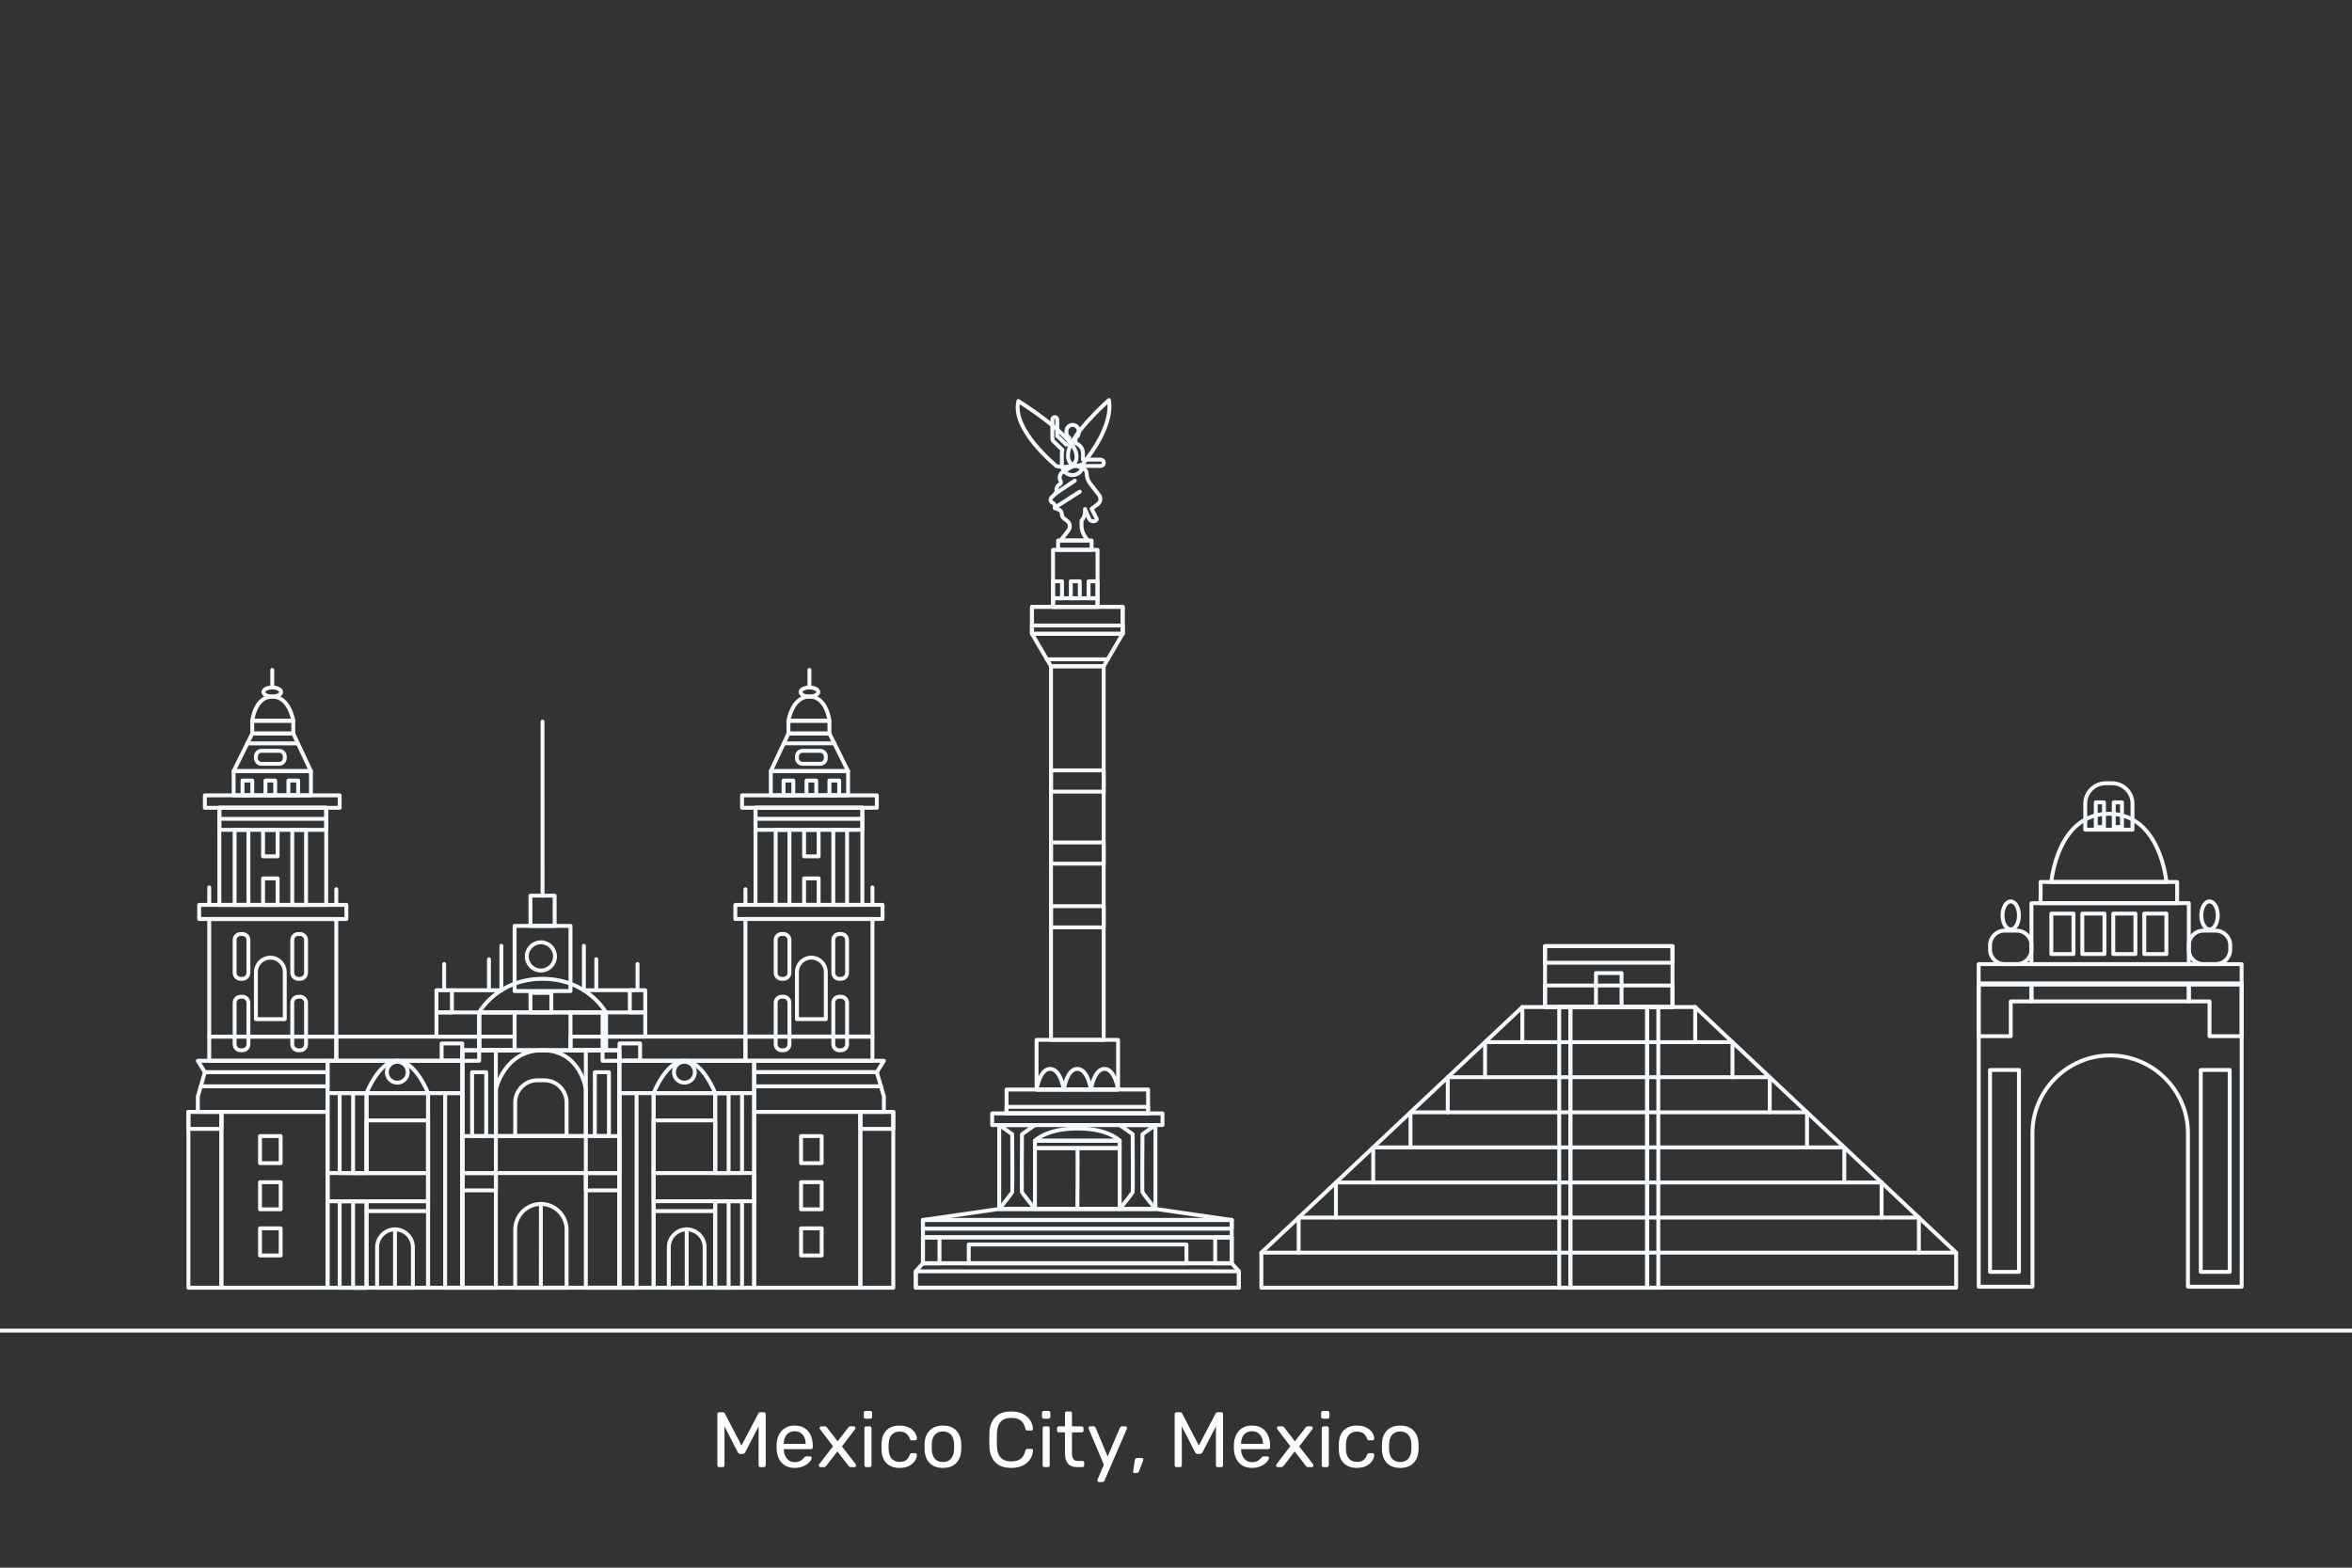 <?xml version="1.0" encoding="UTF-8"?>
<svg width="600px" height="400px" viewBox="0 0 600 400" version="1.1" xmlns="http://www.w3.org/2000/svg" xmlns:xlink="http://www.w3.org/1999/xlink">
    <rect x="0" y="0" width="600" height="400" fill="#333333" stroke="none"/>
    <title>MX</title>
    <g id="MX" stroke="none" stroke-width="1" fill="none" fill-rule="evenodd">
        <polygon id="Stroke-1" stroke="#F4F9FD" stroke-linecap="round" stroke-linejoin="round" points="117.971 328.567 157.977 328.567 157.977 267.977 117.971 267.977"></polygon>
        <polygon id="Stroke-2" stroke="#F4F9FD" stroke-linecap="round" stroke-linejoin="round" points="117.97 328.565 126.497 328.565 126.497 267.979 117.97 267.979"></polygon>
        <polygon id="Stroke-3" stroke="#F4F9FD" stroke-linecap="round" stroke-linejoin="round" points="149.449 328.565 157.976 328.565 157.976 267.979 149.449 267.979"></polygon>
        <polygon id="Stroke-4" stroke="#F4F9FD" stroke-linecap="round" stroke-linejoin="round" points="117.97 299.301 157.993 299.301 157.993 289.87 117.97 289.87"></polygon>
        <polygon id="Stroke-5" stroke="#F4F9FD" stroke-linecap="round" stroke-linejoin="round" points="122.233 267.98 154.574 267.98 154.574 258.321 122.233 258.321"></polygon>
        <polygon id="Stroke-6" stroke="#F4F9FD" stroke-linecap="round" stroke-linejoin="round" points="131.274 252.876 145.532 252.876 145.532 236.244 131.274 236.244"></polygon>
        <path d="M122.233,258.32 C122.233,258.32 126.888,249.747 138.404,249.747 C149.919,249.747 154.573,258.32 154.573,258.32 L122.233,258.32 Z" id="Stroke-7" stroke="#F4F9FD" stroke-linecap="round" stroke-linejoin="round"></path>
        <polygon id="Stroke-9" stroke="#F4F9FD" stroke-linecap="round" stroke-linejoin="round" points="122.232 267.98 131.274 267.98 131.274 258.321 122.232 258.321"></polygon>
        <polygon id="Stroke-11" stroke="#F4F9FD" stroke-linecap="round" stroke-linejoin="round" points="145.532 267.98 154.574 267.98 154.574 258.321 145.532 258.321"></polygon>
        <polygon id="Stroke-12" stroke="#F4F9FD" stroke-linecap="round" stroke-linejoin="round" points="122.232 267.979 131.274 267.979 131.274 264.493 122.232 264.493"></polygon>
        <polygon id="Stroke-13" stroke="#F4F9FD" stroke-linecap="round" stroke-linejoin="round" points="145.532 267.979 154.574 267.979 154.574 264.493 145.532 264.493"></polygon>
        <path d="M144.535,313.739 L144.535,328.567 L131.428,328.567 L131.428,313.739 C131.428,310.138 134.376,307.189 137.984,307.189 C139.782,307.189 141.42,307.929 142.608,309.116 C143.801,310.303 144.535,311.935 144.535,313.739 Z" id="Stroke-14" stroke="#F4F9FD" stroke-linecap="round" stroke-linejoin="round"></path>
        <polygon id="Stroke-15" stroke="#F4F9FD" stroke-linecap="round" stroke-linejoin="round" points="135.316 236.243 141.49 236.243 141.49 228.527 135.316 228.527"></polygon>
        <line x1="138.407" y1="228.528" x2="138.4" y2="184.117" id="Stroke-16" stroke="#F4F9FD" stroke-linecap="round" stroke-linejoin="round"></line>
        <line x1="137.984" y1="307.189" x2="137.974" y2="328.565" id="Stroke-17" stroke="#F4F9FD" stroke-linecap="round" stroke-linejoin="round"></line>
        <polygon id="Stroke-18" stroke="#F4F9FD" stroke-linecap="round" stroke-linejoin="round" points="117.97 303.732 126.497 303.732 126.497 299.302 117.97 299.302"></polygon>
        <polygon id="Stroke-19" stroke="#F4F9FD" stroke-linecap="round" stroke-linejoin="round" points="149.449 303.732 157.976 303.732 157.976 299.302 149.449 299.302"></polygon>
        <path d="M138.403,267.98 C128.656,267.98 126.496,277.925 126.496,277.925 L126.496,289.87 L138.403,289.87 L149.449,289.87 L149.449,277.925 C149.449,277.925 148.15,267.98 138.403,267.98 Z" id="Stroke-20" stroke="#F4F9FD" stroke-linecap="round" stroke-linejoin="round"></path>
        <polygon id="Stroke-21" stroke="#F4F9FD" stroke-linecap="round" stroke-linejoin="round" points="135.326 258.321 140.642 258.321 140.642 253.348 135.326 253.348"></polygon>
        <polygon id="Stroke-22" stroke="#F4F9FD" stroke-linecap="round" stroke-linejoin="round" points="151.743 289.871 155.344 289.871 155.344 273.582 151.743 273.582"></polygon>
        <polygon id="Stroke-23" stroke="#F4F9FD" stroke-linecap="round" stroke-linejoin="round" points="120.433 289.871 124.034 289.871 124.034 273.582 120.433 273.582"></polygon>
        <line x1="115.282" y1="252.662" x2="127.904" y2="252.662" id="Stroke-24" stroke="#F4F9FD" stroke-linecap="round" stroke-linejoin="round"></line>
        <line x1="124.737" y1="252.662" x2="124.737" y2="244.746" id="Stroke-25" stroke="#F4F9FD" stroke-linecap="round" stroke-linejoin="round"></line>
        <line x1="127.905" y1="252.662" x2="127.905" y2="241.318" id="Stroke-26" stroke="#F4F9FD" stroke-linecap="round" stroke-linejoin="round"></line>
        <line x1="161.569" y1="252.66" x2="148.947" y2="252.66" id="Stroke-27" stroke="#F4F9FD" stroke-linecap="round" stroke-linejoin="round"></line>
        <line x1="152.115" y1="252.66" x2="152.115" y2="244.744" id="Stroke-28" stroke="#F4F9FD" stroke-linecap="round" stroke-linejoin="round"></line>
        <line x1="148.947" y1="252.66" x2="148.947" y2="241.315" id="Stroke-29" stroke="#F4F9FD" stroke-linecap="round" stroke-linejoin="round"></line>
        <polygon id="Stroke-30" stroke="#F4F9FD" stroke-linecap="round" stroke-linejoin="round" points="83.561 278.896 117.97 278.896 117.97 270.666 83.561 270.666"></polygon>
        <polygon id="Stroke-31" stroke="#F4F9FD" stroke-linecap="round" stroke-linejoin="round" points="85.79 270.666 122.233 270.666 122.233 264.493 85.79 264.493"></polygon>
        <polygon id="Stroke-32" stroke="#F4F9FD" stroke-linecap="round" stroke-linejoin="round" points="111.338 264.493 122.233 264.493 122.233 258.321 111.338 258.321"></polygon>
        <polygon id="Stroke-33" stroke="#F4F9FD" stroke-linecap="round" stroke-linejoin="round" points="111.339 258.321 115.283 258.321 115.283 252.662 111.339 252.662"></polygon>
        <line x1="113.31" y1="252.662" x2="113.31" y2="245.975" id="Stroke-34" stroke="#F4F9FD" stroke-linecap="round" stroke-linejoin="round"></line>
        <polygon id="Stroke-35" stroke="#F4F9FD" stroke-linecap="round" stroke-linejoin="round" points="109.198 328.567 117.909 328.567 117.909 278.896 109.198 278.896"></polygon>
        <polygon id="Stroke-36" stroke="#F4F9FD" stroke-linecap="round" stroke-linejoin="round" points="83.56 328.567 109.198 328.567 109.198 278.896 83.56 278.896"></polygon>
        <polygon id="Stroke-37" stroke="#F4F9FD" stroke-linecap="round" stroke-linejoin="round" points="83.56 306.502 109.198 306.502 109.198 299.301 83.56 299.301"></polygon>
        <polygon id="Stroke-38" stroke="#F4F9FD" stroke-linecap="round" stroke-linejoin="round" points="86.647 299.301 93.506 299.301 93.506 278.896 86.647 278.896"></polygon>
        <polygon id="Stroke-39" stroke="#F4F9FD" stroke-linecap="round" stroke-linejoin="round" points="86.647 328.565 93.506 328.565 93.506 306.502 86.647 306.502"></polygon>
        <polygon id="Stroke-40" stroke="#F4F9FD" stroke-linecap="round" stroke-linejoin="round" points="48.067 328.567 56.469 328.567 56.469 283.697 48.067 283.697"></polygon>
        <polygon id="Stroke-41" stroke="#F4F9FD" stroke-linecap="round" stroke-linejoin="round" points="56.468 328.567 83.56 328.567 83.56 283.697 56.468 283.697"></polygon>
        <polygon id="Stroke-42" stroke="#F4F9FD" stroke-linecap="round" stroke-linejoin="round" points="50.467 283.698 50.467 279.754 52.268 273.581 83.561 273.581 83.561 283.698"></polygon>
        <polygon id="Stroke-43" stroke="#F4F9FD" stroke-linecap="round" stroke-linejoin="round" points="83.56 273.581 83.56 270.667 50.467 270.667 52.267 273.581"></polygon>
        <polygon id="Stroke-44" stroke="#F4F9FD" stroke-linecap="round" stroke-linejoin="round" points="53.381 270.666 85.789 270.666 85.789 264.493 53.381 264.493"></polygon>
        <polygon id="Stroke-45" stroke="#F4F9FD" stroke-linecap="round" stroke-linejoin="round" points="53.381 264.493 85.789 264.493 85.789 234.486 53.381 234.486"></polygon>
        <polygon id="Stroke-46" stroke="#F4F9FD" stroke-linecap="round" stroke-linejoin="round" points="50.81 234.486 88.361 234.486 88.361 230.885 50.81 230.885"></polygon>
        <polygon id="Stroke-47" stroke="#F4F9FD" stroke-linecap="round" stroke-linejoin="round" points="55.954 230.886 83.218 230.886 83.218 206.109 55.954 206.109"></polygon>
        <polygon id="Stroke-48" stroke="#F4F9FD" stroke-linecap="round" stroke-linejoin="round" points="52.267 206.109 86.647 206.109 86.647 202.936 52.267 202.936"></polygon>
        <polygon id="Stroke-49" stroke="#F4F9FD" stroke-linecap="round" stroke-linejoin="round" points="59.598 202.936 79.317 202.936 79.317 196.763 59.598 196.763"></polygon>
        <polygon id="Stroke-50" stroke="#F4F9FD" stroke-linecap="round" stroke-linejoin="round" points="64.356 187.161 74.816 187.161 74.816 183.903 64.356 183.903"></polygon>
        <polygon id="Stroke-51" stroke="#F4F9FD" stroke-linecap="round" stroke-linejoin="round" points="64.356 187.161 59.597 196.763 79.316 196.763 74.816 187.161"></polygon>
        <path d="M64.356,183.903 L74.816,183.903 C74.816,183.903 73.872,177.73 69.457,177.73 C65.041,177.73 64.356,183.903 64.356,183.903 Z" id="Stroke-52" stroke="#F4F9FD" stroke-linecap="round" stroke-linejoin="round"></path>
        <path d="M71.717,176.573 C71.717,177.212 70.705,177.73 69.457,177.73 C68.209,177.73 67.197,177.212 67.197,176.573 C67.197,175.933 68.209,175.415 69.457,175.415 C70.705,175.415 71.717,175.933 71.717,176.573 Z" id="Stroke-53" stroke="#F4F9FD" stroke-linecap="round" stroke-linejoin="round"></path>
        <line x1="69.457" y1="170.929" x2="69.457" y2="175.415" id="Stroke-54" stroke="#F4F9FD" stroke-linecap="round" stroke-linejoin="round"></line>
        <polygon id="Stroke-55" stroke="#F4F9FD" stroke-linecap="round" stroke-linejoin="round" points="61.869 202.936 64.356 202.936 64.356 199.163 61.869 199.163"></polygon>
        <polygon id="Stroke-56" stroke="#F4F9FD" stroke-linecap="round" stroke-linejoin="round" points="67.721 202.936 70.207 202.936 70.207 199.163 67.721 199.163"></polygon>
        <polygon id="Stroke-57" stroke="#F4F9FD" stroke-linecap="round" stroke-linejoin="round" points="73.572 202.936 76.058 202.936 76.058 199.163 73.572 199.163"></polygon>
        <path d="M105.33,318.236 L105.33,328.565 L96.2,328.565 L96.2,318.236 C96.2,315.728 98.254,313.674 100.768,313.674 C102.019,313.674 103.161,314.189 103.988,315.016 C104.819,315.843 105.33,316.98 105.33,318.236 Z" id="Stroke-58" stroke="#F4F9FD" stroke-linecap="round" stroke-linejoin="round"></path>
        <line x1="100.767" y1="313.673" x2="100.76" y2="328.564" id="Stroke-59" stroke="#F4F9FD" stroke-linecap="round" stroke-linejoin="round"></line>
        <polygon id="Stroke-62" stroke="#F4F9FD" stroke-linecap="round" stroke-linejoin="round" points="55.954 211.739 83.218 211.739 83.218 206.107 55.954 206.107"></polygon>
        <polygon id="Stroke-63" stroke="#F4F9FD" stroke-linecap="round" stroke-linejoin="round" points="59.855 230.885 63.37 230.885 63.37 211.739 59.855 211.739"></polygon>
        <polygon id="Stroke-64" stroke="#F4F9FD" stroke-linecap="round" stroke-linejoin="round" points="74.558 230.885 78.073 230.885 78.073 211.739 74.558 211.739"></polygon>
        <polygon id="Stroke-65" stroke="#F4F9FD" stroke-linecap="round" stroke-linejoin="round" points="67.109 218.497 70.82 218.497 70.82 211.739 67.109 211.739"></polygon>
        <polygon id="Stroke-66" stroke="#F4F9FD" stroke-linecap="round" stroke-linejoin="round" points="67.109 230.885 70.82 230.885 70.82 224.127 67.109 224.127"></polygon>
        <path d="M72.648,248.029 L72.648,260.038 L65.281,260.038 L65.281,248.029 C65.281,245.999 66.942,244.346 68.965,244.346 C70.989,244.346 72.648,245.999 72.648,248.029 Z" id="Stroke-67" stroke="#F4F9FD" stroke-linecap="round" stroke-linejoin="round"></path>
        <path d="M61.847,249.747 L61.378,249.747 C60.541,249.747 59.855,249.061 59.855,248.224 L59.855,239.839 C59.855,239.002 60.541,238.317 61.378,238.317 L61.847,238.317 C62.684,238.317 63.37,239.002 63.37,239.839 L63.37,248.224 C63.37,249.061 62.684,249.747 61.847,249.747 Z" id="Stroke-68" stroke="#F4F9FD" stroke-linecap="round" stroke-linejoin="round"></path>
        <path d="M76.551,249.747 L76.081,249.747 C75.244,249.747 74.558,249.061 74.558,248.224 L74.558,239.839 C74.558,239.002 75.244,238.317 76.081,238.317 L76.551,238.317 C77.388,238.317 78.073,239.002 78.073,239.839 L78.073,248.224 C78.073,249.061 77.388,249.747 76.551,249.747 Z" id="Stroke-69" stroke="#F4F9FD" stroke-linecap="round" stroke-linejoin="round"></path>
        <path d="M76.551,267.98 L76.081,267.98 C75.244,267.98 74.558,267.294 74.558,266.457 L74.558,255.847 C74.558,255.008 75.244,254.324 76.081,254.324 L76.551,254.324 C77.388,254.324 78.073,255.008 78.073,255.847 L78.073,266.457 C78.073,267.294 77.388,267.98 76.551,267.98 Z" id="Stroke-70" stroke="#F4F9FD" stroke-linecap="round" stroke-linejoin="round"></path>
        <path d="M61.847,267.98 L61.378,267.98 C60.541,267.98 59.855,267.294 59.855,266.457 L59.855,255.847 C59.855,255.008 60.541,254.324 61.378,254.324 L61.847,254.324 C62.684,254.324 63.37,255.008 63.37,255.847 L63.37,266.457 C63.37,267.294 62.684,267.98 61.847,267.98 Z" id="Stroke-71" stroke="#F4F9FD" stroke-linecap="round" stroke-linejoin="round"></path>
        <line x1="51.219" y1="277.177" x2="83.56" y2="277.177" id="Stroke-72" stroke="#F4F9FD" stroke-linecap="round" stroke-linejoin="round"></line>
        <polygon id="Stroke-73" stroke="#F4F9FD" stroke-linecap="round" stroke-linejoin="round" points="48.067 288.043 56.469 288.043 56.469 283.697 48.067 283.697"></polygon>
        <path d="M93.506,278.896 L109.199,278.896 C109.199,278.896 106.002,270.666 101.352,270.666 C96.701,270.666 93.506,278.896 93.506,278.896 Z" id="Stroke-74" stroke="#F4F9FD" stroke-linecap="round" stroke-linejoin="round"></path>
        <path d="M104.021,273.581 C104.021,275.055 102.826,276.25 101.352,276.25 C99.877,276.25 98.683,275.055 98.683,273.581 C98.683,272.107 99.877,270.912 101.352,270.912 C102.826,270.912 104.021,272.107 104.021,273.581 Z" id="Stroke-75" stroke="#F4F9FD" stroke-linecap="round" stroke-linejoin="round"></path>
        <polygon id="Stroke-76" stroke="#F4F9FD" stroke-linecap="round" stroke-linejoin="round" points="90.077 299.301 93.506 299.301 93.506 278.925 90.077 278.925"></polygon>
        <polygon id="Stroke-77" stroke="#F4F9FD" stroke-linecap="round" stroke-linejoin="round" points="90.077 328.565 93.506 328.565 93.506 306.502 90.077 306.502"></polygon>
        <polygon id="Stroke-78" stroke="#F4F9FD" stroke-linecap="round" stroke-linejoin="round" points="113.554 328.567 117.971 328.567 117.971 278.896 113.554 278.896"></polygon>
        <polygon id="Stroke-79" stroke="#F4F9FD" stroke-linecap="round" stroke-linejoin="round" points="112.655 270.666 117.909 270.666 117.909 266.236 112.655 266.236"></polygon>
        <polygon id="Stroke-80" stroke="#F4F9FD" stroke-linecap="round" stroke-linejoin="round" points="66.336 296.787 71.595 296.787 71.595 289.87 66.336 289.87"></polygon>
        <polygon id="Stroke-81" stroke="#F4F9FD" stroke-linecap="round" stroke-linejoin="round" points="66.336 308.562 71.595 308.562 71.595 301.646 66.336 301.646"></polygon>
        <polygon id="Stroke-82" stroke="#F4F9FD" stroke-linecap="round" stroke-linejoin="round" points="66.336 320.336 71.595 320.336 71.595 313.418 66.336 313.418"></polygon>
        <line x1="93.506" y1="309.019" x2="109.199" y2="309.019" id="Stroke-83" stroke="#F4F9FD" stroke-linecap="round" stroke-linejoin="round"></line>
        <polygon id="Stroke-84" stroke="#F4F9FD" stroke-linecap="round" stroke-linejoin="round" points="93.505 299.301 109.198 299.301 109.198 285.87 93.505 285.87"></polygon>
        <line x1="53.382" y1="230.429" x2="53.382" y2="226.428" id="Stroke-85" stroke="#F4F9FD" stroke-linecap="round" stroke-linejoin="round"></line>
        <line x1="85.789" y1="230.885" x2="85.789" y2="226.885" id="Stroke-86" stroke="#F4F9FD" stroke-linecap="round" stroke-linejoin="round"></line>
        <path d="M71.211,194.893 L66.717,194.893 C65.927,194.893 65.281,194.246 65.281,193.456 L65.281,193.013 C65.281,192.223 65.927,191.576 66.717,191.576 L71.211,191.576 C72.001,191.576 72.647,192.223 72.647,193.013 L72.647,193.456 C72.647,194.246 72.001,194.893 71.211,194.893 Z" id="Stroke-87" stroke="#F4F9FD" stroke-linecap="round" stroke-linejoin="round"></path>
        <line x1="63.113" y1="189.67" x2="75.74" y2="189.67" id="Stroke-88" stroke="#F4F9FD" stroke-linecap="round" stroke-linejoin="round"></line>
        <line x1="55.954" y1="208.924" x2="83.218" y2="208.924" id="Stroke-89" stroke="#F4F9FD" stroke-linecap="round" stroke-linejoin="round"></line>
        <polygon id="Stroke-90" stroke="#F4F9FD" stroke-linecap="round" stroke-linejoin="round" points="157.976 278.894 192.386 278.894 192.386 270.664 157.976 270.664"></polygon>
        <polygon id="Stroke-91" stroke="#F4F9FD" stroke-linecap="round" stroke-linejoin="round" points="153.714 270.663 190.157 270.663 190.157 264.491 153.714 264.491"></polygon>
        <polygon id="Stroke-92" stroke="#F4F9FD" stroke-linecap="round" stroke-linejoin="round" points="153.714 264.492 164.609 264.492 164.609 258.318 153.714 258.318"></polygon>
        <polygon id="Stroke-93" stroke="#F4F9FD" stroke-linecap="round" stroke-linejoin="round" points="160.664 258.318 164.608 258.318 164.608 252.659 160.664 252.659"></polygon>
        <line x1="162.636" y1="252.66" x2="162.636" y2="245.973" id="Stroke-94" stroke="#F4F9FD" stroke-linecap="round" stroke-linejoin="round"></line>
        <polygon id="Stroke-95" stroke="#F4F9FD" stroke-linecap="round" stroke-linejoin="round" points="158.037 328.565 166.748 328.565 166.748 278.894 158.037 278.894"></polygon>
        <polygon id="Stroke-96" stroke="#F4F9FD" stroke-linecap="round" stroke-linejoin="round" points="166.748 328.565 192.386 328.565 192.386 278.894 166.748 278.894"></polygon>
        <polygon id="Stroke-97" stroke="#F4F9FD" stroke-linecap="round" stroke-linejoin="round" points="166.748 306.5 192.386 306.5 192.386 299.299 166.748 299.299"></polygon>
        <polygon id="Stroke-98" stroke="#F4F9FD" stroke-linecap="round" stroke-linejoin="round" points="182.44 299.299 189.299 299.299 189.299 278.894 182.44 278.894"></polygon>
        <polygon id="Stroke-99" stroke="#F4F9FD" stroke-linecap="round" stroke-linejoin="round" points="182.44 328.562 189.299 328.562 189.299 306.5 182.44 306.5"></polygon>
        <polygon id="Stroke-100" stroke="#F4F9FD" stroke-linecap="round" stroke-linejoin="round" points="219.477 328.565 227.879 328.565 227.879 283.695 219.477 283.695"></polygon>
        <polygon id="Stroke-101" stroke="#F4F9FD" stroke-linecap="round" stroke-linejoin="round" points="192.386 328.565 219.478 328.565 219.478 283.695 192.386 283.695"></polygon>
        <polygon id="Stroke-102" stroke="#F4F9FD" stroke-linecap="round" stroke-linejoin="round" points="225.479 283.695 225.479 279.752 223.679 273.579 192.385 273.579 192.385 283.695"></polygon>
        <polygon id="Stroke-103" stroke="#F4F9FD" stroke-linecap="round" stroke-linejoin="round" points="192.386 273.579 192.386 270.664 225.479 270.664 223.679 273.579"></polygon>
        <polygon id="Stroke-104" stroke="#F4F9FD" stroke-linecap="round" stroke-linejoin="round" points="190.157 270.663 222.565 270.663 222.565 264.491 190.157 264.491"></polygon>
        <polygon id="Stroke-105" stroke="#F4F9FD" stroke-linecap="round" stroke-linejoin="round" points="190.157 264.491 222.565 264.491 222.565 234.484 190.157 234.484"></polygon>
        <polygon id="Stroke-106" stroke="#F4F9FD" stroke-linecap="round" stroke-linejoin="round" points="187.585 234.484 225.136 234.484 225.136 230.882 187.585 230.882"></polygon>
        <polygon id="Stroke-107" stroke="#F4F9FD" stroke-linecap="round" stroke-linejoin="round" points="192.729 230.884 219.993 230.884 219.993 206.106 192.729 206.106"></polygon>
        <polygon id="Stroke-108" stroke="#F4F9FD" stroke-linecap="round" stroke-linejoin="round" points="189.299 206.106 223.679 206.106 223.679 202.933 189.299 202.933"></polygon>
        <polygon id="Stroke-109" stroke="#F4F9FD" stroke-linecap="round" stroke-linejoin="round" points="196.63 202.933 216.349 202.933 216.349 196.761 196.63 196.761"></polygon>
        <polygon id="Stroke-110" stroke="#F4F9FD" stroke-linecap="round" stroke-linejoin="round" points="201.13 187.159 211.59 187.159 211.59 183.901 201.13 183.901"></polygon>
        <polygon id="Stroke-111" stroke="#F4F9FD" stroke-linecap="round" stroke-linejoin="round" points="211.59 187.159 216.349 196.761 196.63 196.761 201.13 187.159"></polygon>
        <path d="M211.59,183.901 L201.13,183.901 C201.13,183.901 202.074,177.727 206.489,177.727 C210.905,177.727 211.59,183.901 211.59,183.901 Z" id="Stroke-112" stroke="#F4F9FD" stroke-linecap="round" stroke-linejoin="round"></path>
        <path d="M204.229,176.57 C204.229,177.21 205.241,177.728 206.489,177.728 C207.737,177.728 208.749,177.21 208.749,176.57 C208.749,175.931 207.737,175.413 206.489,175.413 C205.241,175.413 204.229,175.931 204.229,176.57 Z" id="Stroke-113" stroke="#F4F9FD" stroke-linecap="round" stroke-linejoin="round"></path>
        <line x1="206.489" y1="170.926" x2="206.489" y2="175.413" id="Stroke-114" stroke="#F4F9FD" stroke-linecap="round" stroke-linejoin="round"></line>
        <polygon id="Stroke-115" stroke="#F4F9FD" stroke-linecap="round" stroke-linejoin="round" points="211.59 202.933 214.077 202.933 214.077 199.161 211.59 199.161"></polygon>
        <polygon id="Stroke-116" stroke="#F4F9FD" stroke-linecap="round" stroke-linejoin="round" points="205.739 202.933 208.225 202.933 208.225 199.161 205.739 199.161"></polygon>
        <polygon id="Stroke-117" stroke="#F4F9FD" stroke-linecap="round" stroke-linejoin="round" points="199.888 202.933 202.374 202.933 202.374 199.161 199.888 199.161"></polygon>
        <path d="M170.616,318.234 L170.616,328.563 L179.747,328.563 L179.747,318.234 C179.747,315.726 177.692,313.671 175.179,313.671 C173.927,313.671 172.785,314.187 171.959,315.014 C171.127,315.841 170.616,316.977 170.616,318.234 Z" id="Stroke-118" stroke="#F4F9FD" stroke-linecap="round" stroke-linejoin="round"></path>
        <line x1="175.179" y1="313.671" x2="175.186" y2="328.562" id="Stroke-119" stroke="#F4F9FD" stroke-linecap="round" stroke-linejoin="round"></line>
        <polygon id="Stroke-122" stroke="#F4F9FD" stroke-linecap="round" stroke-linejoin="round" points="192.729 211.736 219.993 211.736 219.993 206.105 192.729 206.105"></polygon>
        <polygon id="Stroke-123" stroke="#F4F9FD" stroke-linecap="round" stroke-linejoin="round" points="212.576 230.884 216.091 230.884 216.091 211.738 212.576 211.738"></polygon>
        <polygon id="Stroke-124" stroke="#F4F9FD" stroke-linecap="round" stroke-linejoin="round" points="197.873 230.884 201.388 230.884 201.388 211.738 197.873 211.738"></polygon>
        <polygon id="Stroke-125" stroke="#F4F9FD" stroke-linecap="round" stroke-linejoin="round" points="205.127 218.494 208.837 218.494 208.837 211.736 205.127 211.736"></polygon>
        <polygon id="Stroke-126" stroke="#F4F9FD" stroke-linecap="round" stroke-linejoin="round" points="205.127 230.884 208.837 230.884 208.837 224.126 205.127 224.126"></polygon>
        <path d="M203.298,248.027 L203.298,260.036 L210.665,260.036 L210.665,248.027 C210.665,245.996 209.004,244.344 206.981,244.344 C204.957,244.344 203.298,245.996 203.298,248.027 Z" id="Stroke-127" stroke="#F4F9FD" stroke-linecap="round" stroke-linejoin="round"></path>
        <path d="M214.099,249.745 L214.568,249.745 C215.406,249.745 216.091,249.059 216.091,248.222 L216.091,239.837 C216.091,239 215.406,238.314 214.568,238.314 L214.099,238.314 C213.262,238.314 212.576,239 212.576,239.837 L212.576,248.222 C212.576,249.059 213.262,249.745 214.099,249.745 Z" id="Stroke-128" stroke="#F4F9FD" stroke-linecap="round" stroke-linejoin="round"></path>
        <path d="M199.395,249.745 L199.865,249.745 C200.702,249.745 201.388,249.059 201.388,248.222 L201.388,239.837 C201.388,239 200.702,238.314 199.865,238.314 L199.395,238.314 C198.558,238.314 197.873,239 197.873,239.837 L197.873,248.222 C197.873,249.059 198.558,249.745 199.395,249.745 Z" id="Stroke-129" stroke="#F4F9FD" stroke-linecap="round" stroke-linejoin="round"></path>
        <path d="M199.395,267.977 L199.865,267.977 C200.702,267.977 201.388,267.292 201.388,266.455 L201.388,255.844 C201.388,255.006 200.702,254.322 199.865,254.322 L199.395,254.322 C198.558,254.322 197.873,255.006 197.873,255.844 L197.873,266.455 C197.873,267.292 198.558,267.977 199.395,267.977 Z" id="Stroke-130" stroke="#F4F9FD" stroke-linecap="round" stroke-linejoin="round"></path>
        <path d="M214.099,267.977 L214.568,267.977 C215.406,267.977 216.091,267.292 216.091,266.455 L216.091,255.844 C216.091,255.006 215.406,254.322 214.568,254.322 L214.099,254.322 C213.262,254.322 212.576,255.006 212.576,255.844 L212.576,266.455 C212.576,267.292 213.262,267.977 214.099,267.977 Z" id="Stroke-131" stroke="#F4F9FD" stroke-linecap="round" stroke-linejoin="round"></path>
        <line x1="224.728" y1="277.175" x2="192.386" y2="277.175" id="Stroke-132" stroke="#F4F9FD" stroke-linecap="round" stroke-linejoin="round"></line>
        <polygon id="Stroke-133" stroke="#F4F9FD" stroke-linecap="round" stroke-linejoin="round" points="219.477 288.04 227.879 288.04 227.879 283.695 219.477 283.695"></polygon>
        <path d="M182.441,278.894 L166.748,278.894 C166.748,278.894 169.943,270.664 174.594,270.664 C179.245,270.664 182.441,278.894 182.441,278.894 Z" id="Stroke-134" stroke="#F4F9FD" stroke-linecap="round" stroke-linejoin="round"></path>
        <path d="M171.925,273.579 C171.925,275.053 173.121,276.247 174.594,276.247 C176.069,276.247 177.263,275.053 177.263,273.579 C177.263,272.104 176.069,270.91 174.594,270.91 C173.121,270.91 171.925,272.104 171.925,273.579 Z" id="Stroke-135" stroke="#F4F9FD" stroke-linecap="round" stroke-linejoin="round"></path>
        <polygon id="Stroke-136" stroke="#F4F9FD" stroke-linecap="round" stroke-linejoin="round" points="182.44 299.299 185.869 299.299 185.869 278.923 182.44 278.923"></polygon>
        <polygon id="Stroke-137" stroke="#F4F9FD" stroke-linecap="round" stroke-linejoin="round" points="182.44 328.562 185.869 328.562 185.869 306.5 182.44 306.5"></polygon>
        <polygon id="Stroke-138" stroke="#F4F9FD" stroke-linecap="round" stroke-linejoin="round" points="157.975 328.565 162.393 328.565 162.393 278.894 157.975 278.894"></polygon>
        <polygon id="Stroke-139" stroke="#F4F9FD" stroke-linecap="round" stroke-linejoin="round" points="158.037 270.664 163.291 270.664 163.291 266.234 158.037 266.234"></polygon>
        <polygon id="Stroke-140" stroke="#F4F9FD" stroke-linecap="round" stroke-linejoin="round" points="204.353 296.785 209.611 296.785 209.611 289.869 204.353 289.869"></polygon>
        <polygon id="Stroke-141" stroke="#F4F9FD" stroke-linecap="round" stroke-linejoin="round" points="204.353 308.56 209.611 308.56 209.611 301.642 204.353 301.642"></polygon>
        <polygon id="Stroke-142" stroke="#F4F9FD" stroke-linecap="round" stroke-linejoin="round" points="204.353 320.334 209.611 320.334 209.611 313.416 204.353 313.416"></polygon>
        <line x1="182.441" y1="309.017" x2="166.748" y2="309.017" id="Stroke-143" stroke="#F4F9FD" stroke-linecap="round" stroke-linejoin="round"></line>
        <polygon id="Stroke-144" stroke="#F4F9FD" stroke-linecap="round" stroke-linejoin="round" points="166.748 299.299 182.441 299.299 182.441 285.868 166.748 285.868"></polygon>
        <line x1="222.564" y1="230.427" x2="222.564" y2="226.426" id="Stroke-145" stroke="#F4F9FD" stroke-linecap="round" stroke-linejoin="round"></line>
        <line x1="190.157" y1="230.883" x2="190.157" y2="226.882" id="Stroke-146" stroke="#F4F9FD" stroke-linecap="round" stroke-linejoin="round"></line>
        <path d="M204.735,194.89 L209.229,194.89 C210.019,194.89 210.665,194.244 210.665,193.454 L210.665,193.011 C210.665,192.221 210.019,191.574 209.229,191.574 L204.735,191.574 C203.945,191.574 203.299,192.221 203.299,193.011 L203.299,193.454 C203.299,194.244 203.945,194.89 204.735,194.89 Z" id="Stroke-147" stroke="#F4F9FD" stroke-linecap="round" stroke-linejoin="round"></path>
        <line x1="212.833" y1="189.667" x2="200.206" y2="189.667" id="Stroke-148" stroke="#F4F9FD" stroke-linecap="round" stroke-linejoin="round"></line>
        <line x1="219.992" y1="208.921" x2="192.728" y2="208.921" id="Stroke-149" stroke="#F4F9FD" stroke-linecap="round" stroke-linejoin="round"></line>
        <path d="M141.585,244.032 C141.585,246.021 139.973,247.633 137.984,247.633 C135.995,247.633 134.384,246.021 134.384,244.032 C134.384,242.043 135.995,240.431 137.984,240.431 C139.973,240.431 141.585,242.043 141.585,244.032 Z" id="Stroke-150" stroke="#F4F9FD" stroke-linecap="round" stroke-linejoin="round"></path>
        <path d="M138.857,275.64 L137.106,275.64 C133.969,275.64 131.427,278.182 131.427,281.318 L131.427,289.869 L144.534,289.869 L144.534,281.318 C144.534,278.182 141.993,275.64 138.857,275.64 Z" id="Stroke-151" stroke="#F4F9FD" stroke-linecap="round" stroke-linejoin="round"></path>
        <path d="M571.859,250.914 L571.859,328.311 L558.15,328.311 L558.15,289.129 C558.15,283.672 555.925,278.709 552.326,275.119 C548.727,271.531 543.773,269.295 538.318,269.295 C527.404,269.295 518.484,278.215 518.484,289.129 L518.484,328.311 L504.775,328.311 L504.775,250.914 L571.859,250.914 Z" id="Stroke-152" stroke="#F4F9FD" stroke-linecap="round" stroke-linejoin="round"></path>
        <polygon id="Stroke-153" stroke="#F4F9FD" stroke-linecap="round" stroke-linejoin="round" points="504.758 251.167 571.842 251.167 571.842 246.004 504.758 246.004"></polygon>
        <polygon id="Stroke-154" stroke="#F4F9FD" stroke-linecap="round" stroke-linejoin="round" points="518.224 246.002 558.374 246.002 558.374 230.442 518.224 230.442"></polygon>
        <polygon id="Stroke-155" stroke="#F4F9FD" stroke-linecap="round" stroke-linejoin="round" points="520.563 230.443 555.392 230.443 555.392 225.042 520.563 225.042"></polygon>
        <path d="M514.523,237.457 L511.365,237.457 C509.329,237.457 507.664,239.124 507.664,241.16 L507.664,242.301 C507.664,244.337 509.329,246.003 511.365,246.003 L514.523,246.003 C516.559,246.003 518.225,244.337 518.225,242.301 L518.225,241.16 C518.225,239.124 516.559,237.457 514.523,237.457 Z" id="Stroke-156" stroke="#F4F9FD" stroke-linecap="round" stroke-linejoin="round"></path>
        <path d="M565.234,237.457 L562.076,237.457 C560.04,237.457 558.375,239.124 558.375,241.16 L558.375,242.301 C558.375,244.337 560.04,246.003 562.076,246.003 L565.234,246.003 C567.27,246.003 568.936,244.337 568.936,242.301 L568.936,241.16 C568.936,239.124 567.27,237.457 565.234,237.457 Z" id="Stroke-157" stroke="#F4F9FD" stroke-linecap="round" stroke-linejoin="round"></path>
        <polygon id="Stroke-158" stroke="#F4F9FD" stroke-linecap="round" stroke-linejoin="round" points="523.303 243.423 528.947 243.423 528.947 233.103 523.303 233.103"></polygon>
        <polygon id="Stroke-159" stroke="#F4F9FD" stroke-linecap="round" stroke-linejoin="round" points="531.205 243.423 536.849 243.423 536.849 233.103 531.205 233.103"></polygon>
        <polygon id="Stroke-160" stroke="#F4F9FD" stroke-linecap="round" stroke-linejoin="round" points="539.105 243.423 544.749 243.423 544.749 233.103 539.105 233.103"></polygon>
        <polygon id="Stroke-161" stroke="#F4F9FD" stroke-linecap="round" stroke-linejoin="round" points="547.008 243.423 552.651 243.423 552.651 233.103 547.008 233.103"></polygon>
        <path d="M538.783,199.847 L537.173,199.847 C534.288,199.847 531.951,202.185 531.951,205.069 L531.951,211.699 L544.004,211.699 L544.004,205.069 C544.004,202.185 541.666,199.847 538.783,199.847 Z" id="Stroke-162" stroke="#F4F9FD" stroke-linecap="round" stroke-linejoin="round"></path>
        <polygon id="Stroke-163" stroke="#F4F9FD" stroke-linecap="round" stroke-linejoin="round" points="534.633 211.013 536.728 211.013 536.728 204.725 534.633 204.725"></polygon>
        <polygon id="Stroke-164" stroke="#F4F9FD" stroke-linecap="round" stroke-linejoin="round" points="539.227 211.013 541.323 211.013 541.323 204.725 539.227 204.725"></polygon>
        <path d="M523.304,225.042 L552.651,225.042 C552.651,225.042 551.2,207.627 537.978,207.627 C524.756,207.627 523.304,225.042 523.304,225.042 Z" id="Stroke-165" stroke="#F4F9FD" stroke-linecap="round" stroke-linejoin="round"></path>
        <polygon id="Stroke-166" stroke="#F4F9FD" stroke-linecap="round" stroke-linejoin="round" points="518.225 251.166 512.944 251.166 504.759 251.166 504.759 255.516 504.759 264.385 512.944 264.385 512.944 255.516 518.225 255.516"></polygon>
        <polygon id="Stroke-167" stroke="#F4F9FD" stroke-linecap="round" stroke-linejoin="round" points="558.375 251.166 563.656 251.166 571.842 251.166 571.842 255.516 571.842 264.385 563.656 264.385 563.656 255.516 558.375 255.516"></polygon>
        <path d="M515.041,233.567 C515.041,235.537 514.103,237.135 512.945,237.135 C511.787,237.135 510.848,235.537 510.848,233.567 C510.848,231.596 511.787,229.999 512.945,229.999 C514.103,229.999 515.041,231.596 515.041,233.567 Z" id="Stroke-168" stroke="#F4F9FD" stroke-linecap="round" stroke-linejoin="round"></path>
        <path d="M565.752,233.567 C565.752,235.537 564.813,237.135 563.656,237.135 C562.498,237.135 561.559,235.537 561.559,233.567 C561.559,231.596 562.498,229.999 563.656,229.999 C564.813,229.999 565.752,231.596 565.752,233.567 Z" id="Stroke-169" stroke="#F4F9FD" stroke-linecap="round" stroke-linejoin="round"></path>
        <polygon id="Stroke-170" stroke="#F4F9FD" stroke-linecap="round" stroke-linejoin="round" points="518.224 255.516 558.374 255.516 558.374 251.167 518.224 251.167"></polygon>
        <polygon id="Stroke-171" stroke="#F4F9FD" stroke-linecap="round" stroke-linejoin="round" points="507.664 324.528 515.041 324.528 515.041 273.011 507.664 273.011"></polygon>
        <polygon id="Stroke-172" stroke="#F4F9FD" stroke-linecap="round" stroke-linejoin="round" points="561.42 324.528 568.797 324.528 568.797 273.011 561.42 273.011"></polygon>
        <polygon id="Stroke-173" stroke="#F4F9FD" stroke-linecap="round" stroke-linejoin="round" points="268.11 265.331 281.551 265.331 281.551 169.994 268.11 169.994"></polygon>
        <polygon id="Stroke-174" stroke="#F4F9FD" stroke-linecap="round" stroke-linejoin="round" points="274.83 154.832 263.264 154.832 263.264 161.71 268.109 169.993 274.83 169.993 281.55 169.993 286.396 161.71 286.396 154.832"></polygon>
        <polygon id="Stroke-175" stroke="#F4F9FD" stroke-linecap="round" stroke-linejoin="round" points="268.631 154.832 279.988 154.832 279.988 140.297 268.631 140.297"></polygon>
        <polygon id="Stroke-176" stroke="#F4F9FD" stroke-linecap="round" stroke-linejoin="round" points="269.921 140.297 278.464 140.297 278.464 137.9 269.921 137.9"></polygon>
        <path d="M282.897,102.084 C282.897,102.084 273.236,110.622 272.535,115.278 C271.835,119.936 276.089,118.736 276.189,118.453 C276.289,118.172 284.098,109.422 282.897,102.084 Z" id="Stroke-177" stroke="#F4F9FD" stroke-linecap="round" stroke-linejoin="round"></path>
        <path d="M259.783,102.318 C259.783,102.318 273.518,110.916 274.515,115.606 C275.512,120.295 269.463,119.087 269.32,118.803 C269.178,118.519 258.076,109.708 259.783,102.318 Z" id="Stroke-178" stroke="#F4F9FD" stroke-linecap="round" stroke-linejoin="round"></path>
        <path d="M280.776,117.27 L276.276,117.27 L276.276,115.642 C276.276,114.43 275.461,113.412 274.357,113.074 L274.357,111.762 C274.845,111.496 275.182,110.985 275.182,110.393 L275.182,109.976 C275.182,109.117 274.478,108.413 273.62,108.413 C272.759,108.413 272.057,109.117 272.057,109.976 L272.057,110.393 C272.057,110.951 272.355,111.44 272.798,111.717 L272.798,113.069 C272.516,113.157 272.252,113.287 272.016,113.457 L269.851,111.364 C269.809,111.324 269.759,111.305 269.712,111.275 L269.712,107.046 C269.712,106.702 269.43,106.421 269.087,106.421 C268.743,106.421 268.461,106.702 268.461,107.046 L268.461,111.5 C268.461,111.577 268.48,111.649 268.506,111.718 C268.42,112.003 268.483,112.324 268.71,112.544 L271.036,114.791 C270.945,115.061 270.884,115.343 270.884,115.642 L270.884,118.533 C270.884,120.016 272.097,121.23 273.58,121.23 C274.938,121.23 276.059,120.209 276.239,118.899 L280.776,118.899 C281.224,118.899 281.59,118.532 281.59,118.084 C281.59,117.637 281.224,117.27 280.776,117.27 Z" id="Stroke-179" stroke="#F4F9FD" stroke-linecap="round" stroke-linejoin="round"></path>
        <path d="M270.582,122.766 L270.567,122.742 C270.074,121.924 270.346,120.861 271.171,120.381 L273.181,119.213 C273.817,118.843 274.59,118.796 275.266,119.088 L276.423,119.586 C276.903,119.793 277.214,120.266 277.214,120.789 C277.214,121.716 277.52,122.618 278.085,123.353 L280.361,126.311 C280.923,127.041 280.779,128.089 280.042,128.642 L278.464,129.826 L279.76,132.321 C279.825,132.448 279.799,132.601 279.694,132.698 C279.096,133.251 278.129,133.044 277.813,132.291 L276.797,129.878 L276.772,130.768 C276.755,131.407 276.528,132.024 276.129,132.523 L275.912,132.796 L275.89,133.955 C275.87,135.061 276.217,136.142 276.877,137.029 L277.526,137.901 L270.546,137.901 L272.485,135.441 C272.615,135.276 272.72,135.092 272.797,134.896 C273.068,134.206 272.856,133.418 272.274,132.957 L271.408,132.272 C271.077,132.01 270.884,131.612 270.884,131.189 C270.884,130.625 270.519,130.126 269.982,129.955 L269.086,129.67 L269.123,129.504 C269.225,129.045 269.016,128.573 268.608,128.339 L268.426,128.236 C267.948,127.962 267.864,127.307 268.259,126.922 L269.277,125.93 C269.451,125.759 269.535,125.514 269.501,125.272 C269.406,124.618 269.703,123.969 270.258,123.612 L270.408,123.516 C270.659,123.354 270.737,123.022 270.582,122.766 Z" id="Stroke-180" stroke="#F4F9FD" stroke-linecap="round" stroke-linejoin="round"></path>
        <polygon id="Stroke-181" stroke="#F4F9FD" stroke-linecap="round" stroke-linejoin="round" points="263.265 161.71 286.396 161.71 286.396 154.832 263.265 154.832"></polygon>
        <line x1="267.076" y1="168.225" x2="282.585" y2="168.225" id="Stroke-182" stroke="#F4F9FD" stroke-linecap="round" stroke-linejoin="round"></line>
        <polygon id="Stroke-183" stroke="#F4F9FD" stroke-linecap="round" stroke-linejoin="round" points="268.631 154.832 279.988 154.832 279.988 152.645 268.631 152.645"></polygon>
        <polygon id="Stroke-184" stroke="#F4F9FD" stroke-linecap="round" stroke-linejoin="round" points="263.265 161.71 286.396 161.71 286.396 159.6 263.265 159.6"></polygon>
        <polygon id="Stroke-185" stroke="#F4F9FD" stroke-linecap="round" stroke-linejoin="round" points="268.11 201.98 281.551 201.98 281.551 196.562 268.11 196.562"></polygon>
        <polygon id="Stroke-186" stroke="#F4F9FD" stroke-linecap="round" stroke-linejoin="round" points="268.11 220.371 281.551 220.371 281.551 214.953 268.11 214.953"></polygon>
        <polygon id="Stroke-187" stroke="#F4F9FD" stroke-linecap="round" stroke-linejoin="round" points="268.11 236.625 281.551 236.625 281.551 231.207 268.11 231.207"></polygon>
        <polygon id="Stroke-188" stroke="#F4F9FD" stroke-linecap="round" stroke-linejoin="round" points="253.106 287.055 296.555 287.055 296.555 284.086 253.106 284.086"></polygon>
        <polygon id="Stroke-189" stroke="#F4F9FD" stroke-linecap="round" stroke-linejoin="round" points="256.778 284.086 292.882 284.086 292.882 277.99 256.778 277.99"></polygon>
        <polygon id="Stroke-190" stroke="#F4F9FD" stroke-linecap="round" stroke-linejoin="round" points="264.436 277.99 285.223 277.99 285.223 265.331 264.436 265.331"></polygon>
        <polygon id="Stroke-191" stroke="#F4F9FD" stroke-linecap="round" stroke-linejoin="round" points="254.903 308.467 294.758 308.467 294.758 287.055 254.903 287.055"></polygon>
        <polygon id="Stroke-192" stroke="#F4F9FD" stroke-linecap="round" stroke-linejoin="round" points="235.446 315.71 314.216 315.71 314.216 311.28 235.446 311.28"></polygon>
        <polygon id="Stroke-193" stroke="#F4F9FD" stroke-linecap="round" stroke-linejoin="round" points="235.446 322.328 314.216 322.328 314.216 315.71 235.446 315.71"></polygon>
        <polygon id="Stroke-194" stroke="#F4F9FD" stroke-linecap="round" stroke-linejoin="round" points="314.216 322.328 274.83 322.328 235.445 322.328 233.622 324.38 233.622 328.563 274.83 328.563 316.039 328.563 316.039 324.38"></polygon>
        <polygon id="Stroke-195" stroke="#F4F9FD" stroke-linecap="round" stroke-linejoin="round" points="235.445 311.279 254.903 308.467 294.757 308.467 314.215 311.279"></polygon>
        <path d="M260.712,289.4 L264.02,287.055 L259.461,287.055 L254.903,287.055 L258.211,289.4 C258.211,289.4 258.315,303.882 258.211,304.196 C258.107,304.508 254.903,308.467 254.903,308.467 L259.461,308.467 L264.02,308.467 C264.02,308.467 260.816,304.508 260.712,304.196 C260.607,303.882 260.712,289.4 260.712,289.4 Z" id="Stroke-196" stroke="#F4F9FD" stroke-linecap="round" stroke-linejoin="round"></path>
        <path d="M291.449,289.4 L294.758,287.055 L290.199,287.055 L285.64,287.055 L288.948,289.4 C288.948,289.4 289.053,303.882 288.948,304.196 C288.845,304.508 285.64,308.467 285.64,308.467 L290.199,308.467 L294.758,308.467 C294.758,308.467 291.554,304.508 291.449,304.196 C291.345,303.882 291.449,289.4 291.449,289.4 Z" id="Stroke-197" stroke="#F4F9FD" stroke-linecap="round" stroke-linejoin="round"></path>
        <polygon id="Stroke-198" stroke="#F4F9FD" stroke-linecap="round" stroke-linejoin="round" points="264.02 308.468 285.64 308.468 285.64 292.943 264.02 292.943"></polygon>
        <path d="M274.83,292.942 C274.986,293.567 274.83,308.468 274.83,308.468" id="Stroke-199" stroke="#F4F9FD" stroke-linecap="round" stroke-linejoin="round"></path>
        <polygon id="Stroke-200" stroke="#F4F9FD" stroke-linecap="round" stroke-linejoin="round" points="264.02 292.941 285.64 292.941 285.64 291.066 264.02 291.066"></polygon>
        <path d="M264.02,291.067 L285.641,291.067 C285.641,291.067 282.94,287.941 274.899,287.941 C266.86,287.941 264.02,291.067 264.02,291.067 Z" id="Stroke-201" stroke="#F4F9FD" stroke-linecap="round" stroke-linejoin="round"></path>
        <polygon id="Stroke-202" stroke="#F4F9FD" stroke-linecap="round" stroke-linejoin="round" points="235.446 313.494 314.216 313.494 314.216 311.279 235.446 311.279"></polygon>
        <polygon id="Stroke-203" stroke="#F4F9FD" stroke-linecap="round" stroke-linejoin="round" points="247.132 322.327 302.668 322.327 302.668 317.532 247.132 317.532"></polygon>
        <polygon id="Stroke-204" stroke="#F4F9FD" stroke-linecap="round" stroke-linejoin="round" points="233.621 328.564 316.039 328.564 316.039 324.38 233.621 324.38"></polygon>
        <polygon id="Stroke-205" stroke="#F4F9FD" stroke-linecap="round" stroke-linejoin="round" points="235.445 322.328 239.665 322.328 239.665 315.71 235.445 315.71"></polygon>
        <polygon id="Stroke-206" stroke="#F4F9FD" stroke-linecap="round" stroke-linejoin="round" points="309.996 322.328 314.216 322.328 314.216 315.71 309.996 315.71"></polygon>
        <polygon id="Stroke-207" stroke="#F4F9FD" stroke-linecap="round" stroke-linejoin="round" points="256.778 284.086 292.882 284.086 292.882 282.418 256.778 282.418"></polygon>
        <path d="M264.437,277.99 L271.366,277.99 C271.366,277.99 270.59,272.729 267.901,272.729 C265.213,272.729 264.437,277.99 264.437,277.99 Z" id="Stroke-208" stroke="#F4F9FD" stroke-linecap="round" stroke-linejoin="round"></path>
        <path d="M271.366,277.99 L278.295,277.99 C278.295,277.99 277.518,272.729 274.83,272.729 C272.142,272.729 271.366,277.99 271.366,277.99 Z" id="Stroke-209" stroke="#F4F9FD" stroke-linecap="round" stroke-linejoin="round"></path>
        <path d="M278.295,277.99 L285.224,277.99 C285.224,277.99 284.447,272.729 281.759,272.729 C279.071,272.729 278.295,277.99 278.295,277.99 Z" id="Stroke-210" stroke="#F4F9FD" stroke-linecap="round" stroke-linejoin="round"></path>
        <polygon id="Stroke-211" stroke="#F4F9FD" stroke-linecap="round" stroke-linejoin="round" points="268.631 152.645 270.923 152.645 270.923 148.32 268.631 148.32"></polygon>
        <polygon id="Stroke-212" stroke="#F4F9FD" stroke-linecap="round" stroke-linejoin="round" points="273.164 152.645 275.456 152.645 275.456 148.32 273.164 148.32"></polygon>
        <polygon id="Stroke-213" stroke="#F4F9FD" stroke-linecap="round" stroke-linejoin="round" points="277.696 152.645 279.988 152.645 279.988 148.32 277.696 148.32"></polygon>
        <line x1="269.123" y1="129.504" x2="275.455" y2="125.449" id="Stroke-214" stroke="#F4F9FD" stroke-linecap="round" stroke-linejoin="round"></line>
        <line x1="269.276" y1="125.93" x2="274.192" y2="122.637" id="Stroke-215" stroke="#F4F9FD" stroke-linecap="round" stroke-linejoin="round"></line>
        <polygon id="Stroke-216" stroke="#F4F9FD" stroke-linecap="round" stroke-linejoin="round" points="489.507 319.617 489.507 310.663 479.998 310.663 479.998 301.711 470.487 301.711 470.487 292.757 460.978 292.757 460.978 283.804 451.467 283.804 451.467 274.85 441.958 274.85 441.958 265.905 432.449 265.905 432.449 256.951 410.399 256.951 388.349 256.951 388.349 265.905 378.839 265.905 378.839 274.85 369.329 274.85 369.329 283.804 359.82 283.804 359.82 292.757 350.31 292.757 350.31 301.711 340.8 301.711 340.8 310.663 331.291 310.663 331.291 319.617 321.78 319.617 321.78 328.563 410.399 328.563 499.016 328.563 499.016 319.617"></polygon>
        <line x1="388.349" y1="265.904" x2="432.448" y2="265.904" id="Stroke-217" stroke="#F4F9FD" stroke-linecap="round" stroke-linejoin="round"></line>
        <line x1="331.29" y1="319.617" x2="489.507" y2="319.617" id="Stroke-218" stroke="#F4F9FD" stroke-linecap="round" stroke-linejoin="round"></line>
        <line x1="340.8" y1="310.663" x2="479.997" y2="310.663" id="Stroke-219" stroke="#F4F9FD" stroke-linecap="round" stroke-linejoin="round"></line>
        <line x1="350.31" y1="301.71" x2="470.488" y2="301.71" id="Stroke-220" stroke="#F4F9FD" stroke-linecap="round" stroke-linejoin="round"></line>
        <line x1="359.82" y1="292.757" x2="460.978" y2="292.757" id="Stroke-221" stroke="#F4F9FD" stroke-linecap="round" stroke-linejoin="round"></line>
        <line x1="369.329" y1="283.804" x2="451.468" y2="283.804" id="Stroke-222" stroke="#F4F9FD" stroke-linecap="round" stroke-linejoin="round"></line>
        <line x1="378.839" y1="274.851" x2="441.958" y2="274.851" id="Stroke-223" stroke="#F4F9FD" stroke-linecap="round" stroke-linejoin="round"></line>
        <polygon id="Stroke-224" stroke="#F4F9FD" stroke-linecap="round" stroke-linejoin="round" points="400.608 328.562 420.191 328.562 420.191 256.951 400.608 256.951"></polygon>
        <polygon id="Stroke-225" stroke="#F4F9FD" stroke-linecap="round" stroke-linejoin="round" points="394.136 256.952 426.66 256.952 426.66 241.416 394.136 241.416"></polygon>
        <polygon id="Stroke-226" stroke="#F4F9FD" stroke-linecap="round" stroke-linejoin="round" points="394.136 245.652 426.66 245.652 426.66 241.415 394.136 241.415"></polygon>
        <polygon id="Stroke-227" stroke="#F4F9FD" stroke-linecap="round" stroke-linejoin="round" points="394.136 256.952 426.66 256.952 426.66 251.455 394.136 251.455"></polygon>
        <polygon id="Stroke-228" stroke="#F4F9FD" stroke-linecap="round" stroke-linejoin="round" points="407.134 256.951 413.662 256.951 413.662 248.287 407.134 248.287"></polygon>
        <polygon id="Stroke-229" stroke="#F4F9FD" stroke-linecap="round" stroke-linejoin="round" points="397.76 328.562 400.607 328.562 400.607 256.951 397.76 256.951"></polygon>
        <polygon id="Stroke-230" stroke="#F4F9FD" stroke-linecap="round" stroke-linejoin="round" points="420.191 328.562 423.037 328.562 423.037 256.951 420.191 256.951"></polygon>
        <line x1="321.781" y1="319.617" x2="388.349" y2="256.951" id="Stroke-231" stroke="#F4F9FD" stroke-linecap="round" stroke-linejoin="round"></line>
        <line x1="432.448" y1="256.951" x2="499.017" y2="319.616" id="Stroke-232" stroke="#F4F9FD" stroke-linecap="round" stroke-linejoin="round"></line>
        <line x1="0" y1="339.5" x2="600" y2="339.5" id="Stroke-233" stroke="#F4F9FD" stroke-linecap="round" stroke-linejoin="round"></line>
        <g id="Group" transform="translate(183, 358)" fill="#FFFFFF" fill-rule="nonzero">
            <path d="M1.36,16.34 C1.493,16.34 1.603,16.297 1.69,16.21 C1.777,16.123 1.82,16.013 1.82,15.88 L1.82,15.88 L1.82,5.94 L5.22,12.56 C5.367,12.84 5.58,12.98 5.86,12.98 L5.86,12.98 L6.46,12.98 C6.753,12.98 6.967,12.84 7.1,12.56 L7.1,12.56 L10.52,5.94 L10.52,15.88 C10.52,16.013 10.56,16.123 10.64,16.21 C10.72,16.297 10.827,16.34 10.96,16.34 L10.96,16.34 L11.88,16.34 C12.013,16.34 12.123,16.297 12.21,16.21 C12.297,16.123 12.34,16.013 12.34,15.88 L12.34,15.88 L12.34,2.82 C12.34,2.673 12.3,2.557 12.22,2.47 C12.14,2.383 12.027,2.34 11.88,2.34 L11.88,2.34 L10.94,2.34 C10.727,2.34 10.567,2.44 10.46,2.64 L10.46,2.64 L6.16,10.82 L1.9,2.64 C1.807,2.44 1.64,2.34 1.4,2.34 L1.4,2.34 L0.46,2.34 C0.313,2.34 0.2,2.383 0.12,2.47 C0.04,2.557 -1.13686838e-13,2.673 -1.13686838e-13,2.82 L-1.13686838e-13,2.82 L-1.13686838e-13,15.88 C-1.13686838e-13,16.013 0.043,16.123 0.13,16.21 C0.217,16.297 0.327,16.34 0.46,16.34 L0.46,16.34 L1.36,16.34 Z M19.72,16.54 C20.573,16.54 21.33,16.39 21.99,16.09 C22.65,15.79 23.16,15.433 23.52,15.02 C23.88,14.607 24.06,14.253 24.06,13.96 C24.06,13.853 24.017,13.767 23.93,13.7 C23.843,13.633 23.74,13.6 23.62,13.6 L23.62,13.6 L22.74,13.6 C22.58,13.6 22.467,13.617 22.4,13.65 C22.333,13.683 22.24,13.78 22.12,13.94 C21.92,14.207 21.623,14.463 21.23,14.71 C20.837,14.957 20.327,15.08 19.7,15.08 C18.887,15.08 18.233,14.773 17.74,14.16 C17.247,13.547 16.98,12.807 16.94,11.94 L16.94,11.94 L16.94,11.76 L23.88,11.76 C24.013,11.76 24.123,11.717 24.21,11.63 C24.297,11.543 24.34,11.433 24.34,11.3 L24.34,11.3 L24.34,10.94 C24.34,9.34 23.937,8.073 23.13,7.14 C22.323,6.207 21.187,5.74 19.72,5.74 C18.36,5.74 17.273,6.167 16.46,7.02 C15.647,7.873 15.2,9.02 15.12,10.46 L15.12,10.46 L15.1,11.12 L15.12,11.8 C15.2,13.267 15.647,14.423 16.46,15.27 C17.273,16.117 18.36,16.54 19.72,16.54 Z M22.52,10.4 L16.94,10.4 L16.94,10.34 C16.94,9.407 17.187,8.647 17.68,8.06 C18.173,7.473 18.853,7.18 19.72,7.18 C20.573,7.18 21.253,7.473 21.76,8.06 C22.267,8.647 22.52,9.407 22.52,10.34 L22.52,10.34 L22.52,10.4 Z M27.24,16.34 C27.36,16.34 27.457,16.313 27.53,16.26 C27.603,16.207 27.68,16.133 27.76,16.04 L27.76,16.04 L30.62,12.34 L33.48,16.04 C33.627,16.24 33.8,16.34 34,16.34 L34,16.34 L34.98,16.34 C35.1,16.34 35.2,16.3 35.28,16.22 C35.36,16.14 35.4,16.04 35.4,15.92 C35.4,15.8 35.353,15.673 35.26,15.54 L35.26,15.54 L31.78,11.06 L35.08,6.72 C35.173,6.6 35.22,6.473 35.22,6.34 C35.22,6.233 35.18,6.14 35.1,6.06 C35.02,5.98 34.927,5.94 34.82,5.94 L34.82,5.94 L33.9,5.94 C33.78,5.94 33.683,5.967 33.61,6.02 C33.537,6.073 33.46,6.153 33.38,6.26 L33.38,6.26 L30.68,9.76 L27.98,6.26 C27.833,6.047 27.66,5.94 27.46,5.94 L27.46,5.94 L26.5,5.94 C26.393,5.94 26.297,5.98 26.21,6.06 C26.123,6.14 26.08,6.24 26.08,6.36 C26.08,6.453 26.133,6.573 26.24,6.72 L26.24,6.72 L29.5,11.02 L26.02,15.54 C25.927,15.673 25.88,15.8 25.88,15.92 C25.88,16.04 25.92,16.14 26,16.22 C26.08,16.3 26.18,16.34 26.3,16.34 L26.3,16.34 L27.24,16.34 Z M39,3.98 C39.133,3.98 39.247,3.937 39.34,3.85 C39.433,3.763 39.48,3.653 39.48,3.52 L39.48,3.52 L39.48,2.48 C39.48,2.347 39.433,2.233 39.34,2.14 C39.247,2.047 39.133,2 39,2 L39,2 L37.82,2 C37.687,2 37.577,2.047 37.49,2.14 C37.403,2.233 37.36,2.347 37.36,2.48 L37.36,2.48 L37.36,3.52 C37.36,3.653 37.403,3.763 37.49,3.85 C37.577,3.937 37.687,3.98 37.82,3.98 L37.82,3.98 L39,3.98 Z M38.86,16.34 C38.993,16.34 39.103,16.297 39.19,16.21 C39.277,16.123 39.32,16.013 39.32,15.88 L39.32,15.88 L39.32,6.4 C39.32,6.267 39.277,6.157 39.19,6.07 C39.103,5.983 38.993,5.94 38.86,5.94 L38.86,5.94 L37.98,5.94 C37.847,5.94 37.737,5.983 37.65,6.07 C37.563,6.157 37.52,6.267 37.52,6.4 L37.52,6.4 L37.52,15.88 C37.52,16.013 37.563,16.123 37.65,16.21 C37.737,16.297 37.847,16.34 37.98,16.34 L37.98,16.34 L38.86,16.34 Z M46.48,16.54 C47.44,16.54 48.25,16.367 48.91,16.02 C49.57,15.673 50.063,15.247 50.39,14.74 C50.717,14.233 50.893,13.733 50.92,13.24 C50.933,13.12 50.89,13.013 50.79,12.92 C50.69,12.827 50.58,12.78 50.46,12.78 L50.46,12.78 L49.58,12.78 C49.447,12.78 49.347,12.81 49.28,12.87 C49.213,12.93 49.147,13.04 49.08,13.2 C48.84,13.853 48.513,14.317 48.1,14.59 C47.687,14.863 47.153,15 46.5,15 C45.66,15 44.993,14.74 44.5,14.22 C44.007,13.7 43.74,12.907 43.7,11.84 L43.7,11.84 L43.68,11.14 L43.7,10.44 C43.74,9.373 44.007,8.58 44.5,8.06 C44.993,7.54 45.66,7.28 46.5,7.28 C47.14,7.28 47.67,7.417 48.09,7.69 C48.51,7.963 48.84,8.427 49.08,9.08 C49.147,9.24 49.213,9.35 49.28,9.41 C49.347,9.47 49.447,9.5 49.58,9.5 L49.58,9.5 L50.46,9.5 C50.58,9.5 50.69,9.453 50.79,9.36 C50.89,9.267 50.933,9.16 50.92,9.04 C50.893,8.533 50.717,8.027 50.39,7.52 C50.063,7.013 49.57,6.59 48.91,6.25 C48.25,5.91 47.44,5.74 46.48,5.74 C45.053,5.74 43.94,6.143 43.14,6.95 C42.34,7.757 41.92,8.887 41.88,10.34 L41.88,10.34 L41.86,11.14 L41.88,11.94 C41.92,13.393 42.34,14.523 43.14,15.33 C43.94,16.137 45.053,16.54 46.48,16.54 Z M57.54,16.54 C59.007,16.54 60.137,16.127 60.93,15.3 C61.723,14.473 62.147,13.373 62.2,12 C62.227,11.707 62.24,11.42 62.24,11.14 C62.24,10.86 62.227,10.573 62.2,10.28 C62.147,8.907 61.717,7.807 60.91,6.98 C60.103,6.153 58.98,5.74 57.54,5.74 C56.1,5.74 54.977,6.153 54.17,6.98 C53.363,7.807 52.933,8.907 52.88,10.28 L52.88,10.28 L52.86,11.14 L52.88,12 C52.933,13.373 53.357,14.473 54.15,15.3 C54.943,16.127 56.073,16.54 57.54,16.54 Z M57.54,15.04 C56.687,15.04 56.01,14.77 55.51,14.23 C55.01,13.69 54.74,12.913 54.7,11.9 L54.7,11.9 L54.68,11.14 L54.7,10.38 C54.74,9.367 55.01,8.59 55.51,8.05 C56.01,7.51 56.687,7.24 57.54,7.24 C58.393,7.24 59.07,7.51 59.57,8.05 C60.07,8.59 60.34,9.367 60.38,10.38 C60.393,10.513 60.4,10.767 60.4,11.14 L60.4,11.293 C60.398,11.583 60.391,11.786 60.38,11.9 C60.34,12.913 60.07,13.69 59.57,14.23 C59.07,14.77 58.393,15.04 57.54,15.04 Z M74.94,16.54 C76.127,16.54 77.133,16.33 77.96,15.91 C78.787,15.49 79.41,14.94 79.83,14.26 C80.25,13.58 80.48,12.853 80.52,12.08 C80.52,11.96 80.477,11.863 80.39,11.79 C80.303,11.717 80.2,11.68 80.08,11.68 L80.08,11.68 L79.08,11.68 C78.947,11.68 78.84,11.713 78.76,11.78 C78.68,11.847 78.62,11.96 78.58,12.12 C78.353,13.133 77.94,13.847 77.34,14.26 C76.74,14.673 75.94,14.88 74.94,14.88 C72.62,14.88 71.413,13.593 71.32,11.02 C71.307,10.633 71.3,10.067 71.3,9.32 L71.3,9.049 C71.302,8.438 71.308,7.975 71.32,7.66 C71.413,5.073 72.62,3.78 74.94,3.78 C75.953,3.78 76.757,3.987 77.35,4.4 C77.943,4.813 78.353,5.533 78.58,6.56 C78.62,6.72 78.68,6.833 78.76,6.9 C78.84,6.967 78.947,7 79.08,7 L79.08,7 L80.08,7 C80.2,7 80.303,6.963 80.39,6.89 C80.477,6.817 80.52,6.72 80.52,6.6 C80.48,5.827 80.25,5.1 79.83,4.42 C79.41,3.74 78.787,3.19 77.96,2.77 C77.133,2.35 76.127,2.14 74.94,2.14 C73.167,2.14 71.817,2.623 70.89,3.59 C69.963,4.557 69.467,5.88 69.4,7.56 C69.39,7.85 69.383,8.278 69.381,8.842 L69.381,9.869 C69.383,10.423 69.39,10.84 69.4,11.12 C69.467,12.8 69.963,14.123 70.89,15.09 C71.817,16.057 73.167,16.54 74.94,16.54 Z M84.46,3.98 C84.593,3.98 84.707,3.937 84.8,3.85 C84.893,3.763 84.94,3.653 84.94,3.52 L84.94,3.52 L84.94,2.48 C84.94,2.347 84.893,2.233 84.8,2.14 C84.707,2.047 84.593,2 84.46,2 L84.46,2 L83.28,2 C83.147,2 83.037,2.047 82.95,2.14 C82.863,2.233 82.82,2.347 82.82,2.48 L82.82,2.48 L82.82,3.52 C82.82,3.653 82.863,3.763 82.95,3.85 C83.037,3.937 83.147,3.98 83.28,3.98 L83.28,3.98 L84.46,3.98 Z M84.32,16.34 C84.453,16.34 84.563,16.297 84.65,16.21 C84.737,16.123 84.78,16.013 84.78,15.88 L84.78,15.88 L84.78,6.4 C84.78,6.267 84.737,6.157 84.65,6.07 C84.563,5.983 84.453,5.94 84.32,5.94 L84.32,5.94 L83.44,5.94 C83.307,5.94 83.197,5.983 83.11,6.07 C83.023,6.157 82.98,6.267 82.98,6.4 L82.98,6.4 L82.98,15.88 C82.98,16.013 83.023,16.123 83.11,16.21 C83.197,16.297 83.307,16.34 83.44,16.34 L83.44,16.34 L84.32,16.34 Z M93.14,16.34 C93.273,16.34 93.38,16.297 93.46,16.21 C93.54,16.123 93.58,16.013 93.58,15.88 L93.58,15.88 L93.58,15.22 C93.58,15.087 93.54,14.977 93.46,14.89 C93.38,14.803 93.273,14.76 93.14,14.76 L93.14,14.76 L91.92,14.76 C91.387,14.76 91.01,14.587 90.79,14.24 C90.57,13.893 90.46,13.38 90.46,12.7 L90.46,12.7 L90.46,7.48 L92.94,7.48 C93.073,7.48 93.183,7.44 93.27,7.36 C93.357,7.28 93.4,7.173 93.4,7.04 L93.4,7.04 L93.4,6.4 C93.4,6.267 93.357,6.157 93.27,6.07 C93.183,5.983 93.073,5.94 92.94,5.94 L92.94,5.94 L90.46,5.94 L90.46,2.6 C90.46,2.467 90.417,2.357 90.33,2.27 C90.243,2.183 90.133,2.14 90,2.14 L90,2.14 L89.12,2.14 C88.987,2.14 88.88,2.183 88.8,2.27 C88.72,2.357 88.68,2.467 88.68,2.6 L88.68,2.6 L88.68,5.94 L87.1,5.94 C86.967,5.94 86.86,5.983 86.78,6.07 C86.7,6.157 86.66,6.267 86.66,6.4 L86.66,6.4 L86.66,7.04 C86.66,7.173 86.7,7.28 86.78,7.36 C86.86,7.44 86.967,7.48 87.1,7.48 L87.1,7.48 L88.68,7.48 L88.68,12.84 C88.68,15.173 89.713,16.34 91.78,16.34 L91.78,16.34 L93.14,16.34 Z M98.24,20.14 C98.36,20.14 98.457,20.113 98.53,20.06 C98.603,20.007 98.673,19.927 98.74,19.82 L98.74,19.82 L104.4,6.7 C104.467,6.553 104.5,6.433 104.5,6.34 C104.5,6.233 104.46,6.14 104.38,6.06 C104.3,5.98 104.207,5.94 104.1,5.94 L104.1,5.94 L103.2,5.94 C102.987,5.94 102.827,6.047 102.72,6.26 L102.72,6.26 L99.56,13.62 L96.48,6.26 C96.373,6.047 96.213,5.94 96,5.94 L96,5.94 L95.08,5.94 C94.973,5.94 94.88,5.98 94.8,6.06 C94.72,6.14 94.673,6.24 94.66,6.36 C94.66,6.427 94.7,6.54 94.78,6.7 L94.78,6.7 L98.6,15.72 L97.04,19.38 C96.973,19.58 96.94,19.7 96.94,19.74 C96.94,19.847 96.98,19.94 97.06,20.02 C97.14,20.1 97.24,20.14 97.36,20.14 L97.36,20.14 L98.24,20.14 Z M107,17.84 C107.253,17.84 107.44,17.687 107.56,17.38 L107.56,17.38 L108.6,14.7 C108.653,14.58 108.68,14.467 108.68,14.36 C108.68,14.28 108.647,14.203 108.58,14.13 C108.513,14.057 108.433,14.02 108.34,14.02 L108.34,14.02 L107.06,14.02 C106.74,14.02 106.553,14.213 106.5,14.6 L106.5,14.6 L106.06,17.42 C106.033,17.54 106.05,17.64 106.11,17.72 C106.17,17.8 106.26,17.84 106.38,17.84 L106.38,17.84 L107,17.84 Z M118.02,16.34 C118.153,16.34 118.263,16.297 118.35,16.21 C118.437,16.123 118.48,16.013 118.48,15.88 L118.48,15.88 L118.48,5.94 L121.88,12.56 C122.027,12.84 122.24,12.98 122.52,12.98 L122.52,12.98 L123.12,12.98 C123.413,12.98 123.627,12.84 123.76,12.56 L123.76,12.56 L127.18,5.94 L127.18,15.88 C127.18,16.013 127.22,16.123 127.3,16.21 C127.38,16.297 127.487,16.34 127.62,16.34 L127.62,16.34 L128.54,16.34 C128.673,16.34 128.783,16.297 128.87,16.21 C128.957,16.123 129,16.013 129,15.88 L129,15.88 L129,2.82 C129,2.673 128.96,2.557 128.88,2.47 C128.8,2.383 128.687,2.34 128.54,2.34 L128.54,2.34 L127.6,2.34 C127.387,2.34 127.227,2.44 127.12,2.64 L127.12,2.64 L122.82,10.82 L118.56,2.64 C118.467,2.44 118.3,2.34 118.06,2.34 L118.06,2.34 L117.12,2.34 C116.973,2.34 116.86,2.383 116.78,2.47 C116.7,2.557 116.66,2.673 116.66,2.82 L116.66,2.82 L116.66,15.88 C116.66,16.013 116.703,16.123 116.79,16.21 C116.877,16.297 116.987,16.34 117.12,16.34 L117.12,16.34 L118.02,16.34 Z M136.38,16.54 C137.233,16.54 137.99,16.39 138.65,16.09 C139.31,15.79 139.82,15.433 140.18,15.02 C140.54,14.607 140.72,14.253 140.72,13.96 C140.72,13.853 140.677,13.767 140.59,13.7 C140.503,13.633 140.4,13.6 140.28,13.6 L140.28,13.6 L139.4,13.6 C139.24,13.6 139.127,13.617 139.06,13.65 C138.993,13.683 138.9,13.78 138.78,13.94 C138.58,14.207 138.283,14.463 137.89,14.71 C137.497,14.957 136.987,15.08 136.36,15.08 C135.547,15.08 134.893,14.773 134.4,14.16 C133.907,13.547 133.64,12.807 133.6,11.94 L133.6,11.94 L133.6,11.76 L140.54,11.76 C140.673,11.76 140.783,11.717 140.87,11.63 C140.957,11.543 141,11.433 141,11.3 L141,11.3 L141,10.94 C141,9.34 140.597,8.073 139.79,7.14 C138.983,6.207 137.847,5.74 136.38,5.74 C135.02,5.74 133.933,6.167 133.12,7.02 C132.307,7.873 131.86,9.02 131.78,10.46 L131.78,10.46 L131.76,11.12 L131.78,11.8 C131.86,13.267 132.307,14.423 133.12,15.27 C133.933,16.117 135.02,16.54 136.38,16.54 Z M139.18,10.4 L133.6,10.4 L133.6,10.34 C133.6,9.407 133.847,8.647 134.34,8.06 C134.833,7.473 135.513,7.18 136.38,7.18 C137.233,7.18 137.913,7.473 138.42,8.06 C138.927,8.647 139.18,9.407 139.18,10.34 L139.18,10.34 L139.18,10.4 Z M143.9,16.34 C144.02,16.34 144.117,16.313 144.19,16.26 C144.263,16.207 144.34,16.133 144.42,16.04 L144.42,16.04 L147.28,12.34 L150.14,16.04 C150.287,16.24 150.46,16.34 150.66,16.34 L150.66,16.34 L151.64,16.34 C151.76,16.34 151.86,16.3 151.94,16.22 C152.02,16.14 152.06,16.04 152.06,15.92 C152.06,15.8 152.013,15.673 151.92,15.54 L151.92,15.54 L148.44,11.06 L151.74,6.72 C151.833,6.6 151.88,6.473 151.88,6.34 C151.88,6.233 151.84,6.14 151.76,6.06 C151.68,5.98 151.587,5.94 151.48,5.94 L151.48,5.94 L150.56,5.94 C150.44,5.94 150.343,5.967 150.27,6.02 C150.197,6.073 150.12,6.153 150.04,6.26 L150.04,6.26 L147.34,9.76 L144.64,6.26 C144.493,6.047 144.32,5.94 144.12,5.94 L144.12,5.94 L143.16,5.94 C143.053,5.94 142.957,5.98 142.87,6.06 C142.783,6.14 142.74,6.24 142.74,6.36 C142.74,6.453 142.793,6.573 142.9,6.72 L142.9,6.72 L146.16,11.02 L142.68,15.54 C142.587,15.673 142.54,15.8 142.54,15.92 C142.54,16.04 142.58,16.14 142.66,16.22 C142.74,16.3 142.84,16.34 142.96,16.34 L142.96,16.34 L143.9,16.34 Z M155.66,3.98 C155.793,3.98 155.907,3.937 156,3.85 C156.093,3.763 156.14,3.653 156.14,3.52 L156.14,3.52 L156.14,2.48 C156.14,2.347 156.093,2.233 156,2.14 C155.907,2.047 155.793,2 155.66,2 L155.66,2 L154.48,2 C154.347,2 154.237,2.047 154.15,2.14 C154.063,2.233 154.02,2.347 154.02,2.48 L154.02,2.48 L154.02,3.52 C154.02,3.653 154.063,3.763 154.15,3.85 C154.237,3.937 154.347,3.98 154.48,3.98 L154.48,3.98 L155.66,3.98 Z M155.52,16.34 C155.653,16.34 155.763,16.297 155.85,16.21 C155.937,16.123 155.98,16.013 155.98,15.88 L155.98,15.88 L155.98,6.4 C155.98,6.267 155.937,6.157 155.85,6.07 C155.763,5.983 155.653,5.94 155.52,5.94 L155.52,5.94 L154.64,5.94 C154.507,5.94 154.397,5.983 154.31,6.07 C154.223,6.157 154.18,6.267 154.18,6.4 L154.18,6.4 L154.18,15.88 C154.18,16.013 154.223,16.123 154.31,16.21 C154.397,16.297 154.507,16.34 154.64,16.34 L154.64,16.34 L155.52,16.34 Z M163.14,16.54 C164.1,16.54 164.91,16.367 165.57,16.02 C166.23,15.673 166.723,15.247 167.05,14.74 C167.377,14.233 167.553,13.733 167.58,13.24 C167.593,13.12 167.55,13.013 167.45,12.92 C167.35,12.827 167.24,12.78 167.12,12.78 L167.12,12.78 L166.24,12.78 C166.107,12.78 166.007,12.81 165.94,12.87 C165.873,12.93 165.807,13.04 165.74,13.2 C165.5,13.853 165.173,14.317 164.76,14.59 C164.347,14.863 163.813,15 163.16,15 C162.32,15 161.653,14.74 161.16,14.22 C160.667,13.7 160.4,12.907 160.36,11.84 L160.36,11.84 L160.34,11.14 L160.36,10.44 C160.4,9.373 160.667,8.58 161.16,8.06 C161.653,7.54 162.32,7.28 163.16,7.28 C163.8,7.28 164.33,7.417 164.75,7.69 C165.17,7.963 165.5,8.427 165.74,9.08 C165.807,9.24 165.873,9.35 165.94,9.41 C166.007,9.47 166.107,9.5 166.24,9.5 L166.24,9.5 L167.12,9.5 C167.24,9.5 167.35,9.453 167.45,9.36 C167.55,9.267 167.593,9.16 167.58,9.04 C167.553,8.533 167.377,8.027 167.05,7.52 C166.723,7.013 166.23,6.59 165.57,6.25 C164.91,5.91 164.1,5.74 163.14,5.74 C161.713,5.74 160.6,6.143 159.8,6.95 C159,7.757 158.58,8.887 158.54,10.34 L158.54,10.34 L158.52,11.14 L158.54,11.94 C158.58,13.393 159,14.523 159.8,15.33 C160.6,16.137 161.713,16.54 163.14,16.54 Z M174.2,16.54 C175.667,16.54 176.797,16.127 177.59,15.3 C178.383,14.473 178.807,13.373 178.86,12 C178.887,11.707 178.9,11.42 178.9,11.14 C178.9,10.86 178.887,10.573 178.86,10.28 C178.807,8.907 178.377,7.807 177.57,6.98 C176.763,6.153 175.64,5.74 174.2,5.74 C172.76,5.74 171.637,6.153 170.83,6.98 C170.023,7.807 169.593,8.907 169.54,10.28 L169.54,10.28 L169.52,11.14 L169.54,12 C169.593,13.373 170.017,14.473 170.81,15.3 C171.603,16.127 172.733,16.54 174.2,16.54 Z M174.2,15.04 C173.347,15.04 172.67,14.77 172.17,14.23 C171.67,13.69 171.4,12.913 171.36,11.9 L171.36,11.9 L171.34,11.14 L171.36,10.38 C171.4,9.367 171.67,8.59 172.17,8.05 C172.67,7.51 173.347,7.24 174.2,7.24 C175.053,7.24 175.73,7.51 176.23,8.05 C176.73,8.59 177,9.367 177.04,10.38 C177.053,10.513 177.06,10.767 177.06,11.14 C177.06,11.513 177.053,11.767 177.04,11.9 C177,12.913 176.73,13.69 176.23,14.23 C175.73,14.77 175.053,15.04 174.2,15.04 Z" id="MexicoCity,Mexico"></path>
        </g>
    </g>
</svg>